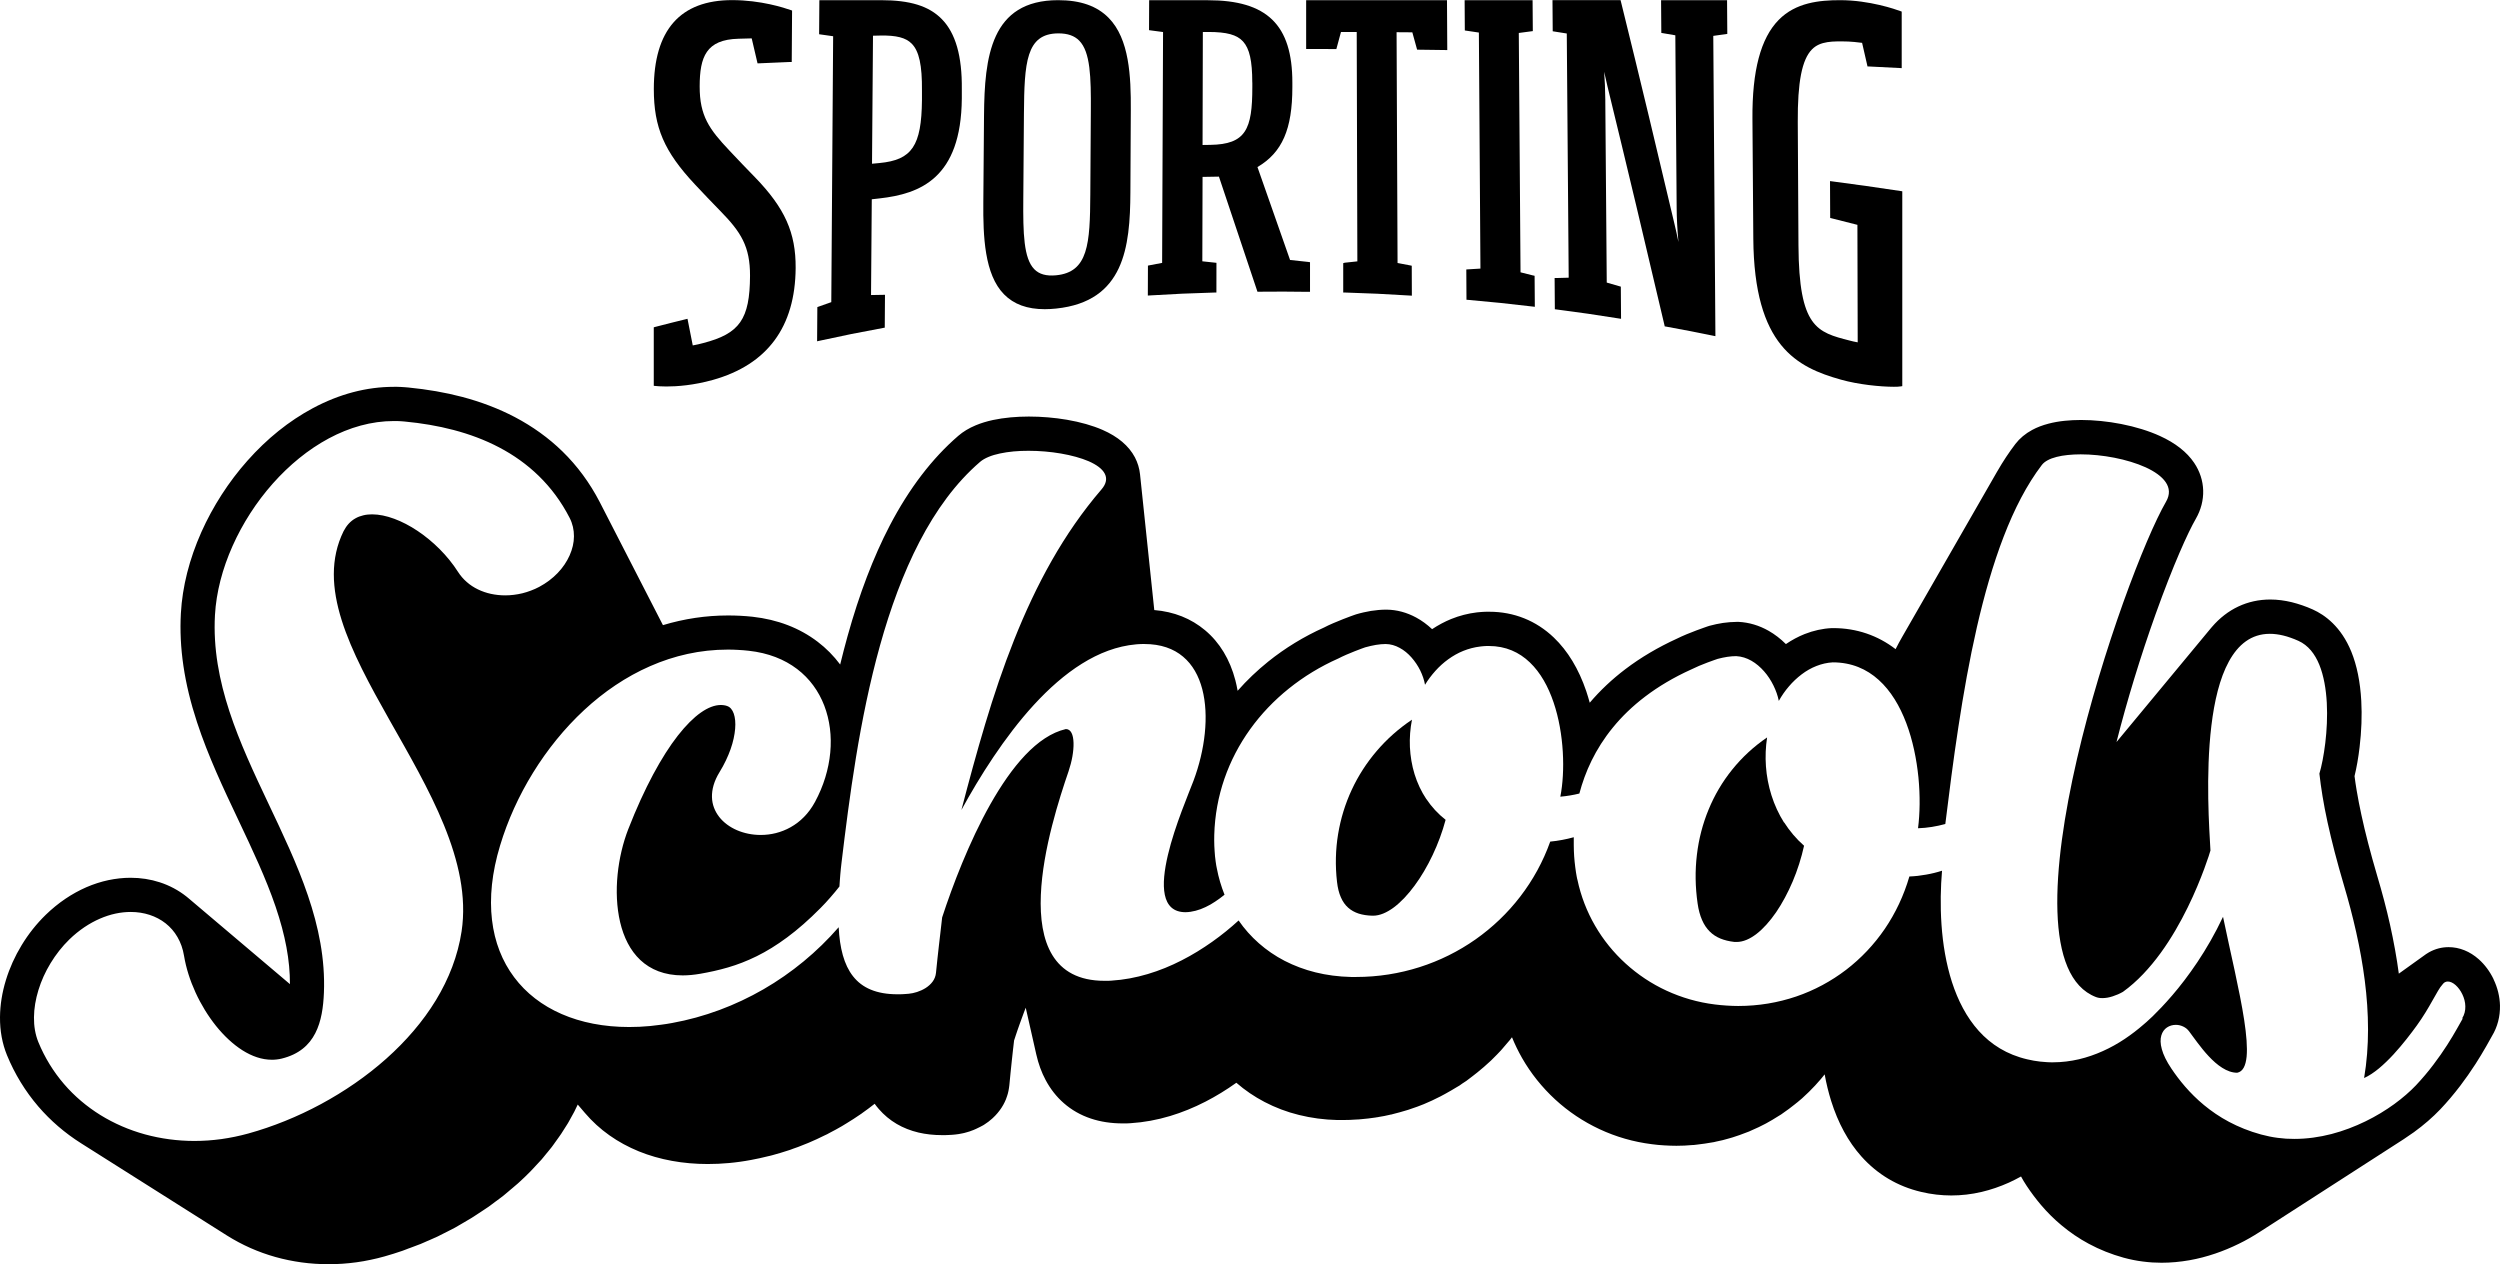 <svg width="176" height="89" viewBox="0 0 176 89" fill="none" xmlns="http://www.w3.org/2000/svg">
<path d="M125.597 57.908C125.219 57.309 124.923 56.661 124.712 55.992C124.501 55.324 124.371 54.635 124.322 53.95C124.273 53.261 124.302 52.577 124.403 51.916C123.457 52.56 122.637 53.323 121.951 54.176C121.261 55.029 120.704 55.976 120.29 56.981C119.872 57.99 119.592 59.064 119.462 60.175C119.328 61.291 119.344 62.439 119.511 63.599C119.575 64.055 119.681 64.44 119.823 64.764C119.965 65.092 120.144 65.359 120.359 65.572C120.574 65.789 120.826 65.953 121.114 66.072C121.403 66.191 121.728 66.269 122.085 66.31C122.101 66.31 122.113 66.31 122.125 66.314C122.142 66.314 122.154 66.314 122.17 66.314C122.186 66.314 122.199 66.314 122.215 66.314C122.231 66.314 122.243 66.314 122.259 66.314C122.718 66.314 123.197 66.105 123.668 65.74C124.139 65.375 124.606 64.85 125.041 64.219C125.471 63.587 125.869 62.849 126.206 62.053C126.543 61.258 126.815 60.405 127.006 59.54C126.454 59.056 125.987 58.498 125.605 57.899L125.597 57.908Z" fill="currentColor"/>
<path d="M100.414 56.259C100.053 55.714 99.777 55.123 99.586 54.504C99.395 53.885 99.29 53.241 99.257 52.593C99.229 51.945 99.278 51.297 99.403 50.666C98.461 51.297 97.629 52.039 96.918 52.872C96.208 53.704 95.615 54.623 95.16 55.607C94.701 56.591 94.381 57.641 94.202 58.724C94.023 59.81 93.995 60.938 94.125 62.078C94.174 62.509 94.263 62.87 94.397 63.169C94.527 63.472 94.697 63.71 94.909 63.899C95.12 64.088 95.367 64.223 95.651 64.317C95.936 64.407 96.261 64.457 96.618 64.465C96.618 64.465 96.626 64.465 96.63 64.465C96.63 64.465 96.638 64.465 96.642 64.465C96.642 64.465 96.65 64.465 96.654 64.465C96.659 64.465 96.663 64.465 96.667 64.465C97.129 64.465 97.625 64.252 98.124 63.883C98.62 63.513 99.119 62.984 99.586 62.349C100.053 61.717 100.487 60.979 100.861 60.188C101.235 59.396 101.547 58.556 101.771 57.715C101.231 57.292 100.78 56.796 100.418 56.255L100.414 56.259Z" fill="currentColor"/>
<path d="M175.548 68.935C175.288 68.393 174.927 67.909 174.509 67.536C173.88 66.975 173.141 66.679 172.381 66.679C172.146 66.679 171.91 66.708 171.687 66.765C171.447 66.827 171.216 66.921 170.997 67.044C170.928 67.085 170.863 67.126 170.798 67.167C170.777 67.18 170.761 67.192 170.741 67.208L168.877 68.545C168.731 67.442 168.52 66.281 168.256 65.088C168.008 63.977 167.708 62.845 167.346 61.627C167.115 60.844 166.904 60.081 166.717 59.359C166.538 58.666 166.376 57.998 166.242 57.366C166.112 56.764 165.998 56.185 165.909 55.648C165.852 55.3 165.799 54.963 165.759 54.639C165.905 54.041 166.031 53.331 166.116 52.593C166.25 51.477 166.291 50.354 166.234 49.341C166.161 48.008 165.925 46.844 165.535 45.884C164.813 44.108 163.663 43.288 162.827 42.911C162.579 42.8 162.328 42.698 162.084 42.616C161.832 42.53 161.585 42.456 161.337 42.394C161.085 42.333 160.833 42.288 160.586 42.255C160.33 42.222 160.078 42.206 159.83 42.206C158.223 42.206 156.805 42.874 155.721 44.137C155.693 44.17 155.664 44.203 155.636 44.236L149.001 52.24C149.74 49.325 150.699 46.192 151.75 43.247C153.005 39.741 154.036 37.477 154.584 36.526C155.319 35.251 155.275 33.778 154.467 32.581C153.955 31.822 153.143 31.187 152.063 30.695C151.283 30.338 150.341 30.047 149.334 29.85C148.388 29.665 147.41 29.567 146.504 29.567C146.102 29.567 145.712 29.587 145.351 29.624C144.945 29.665 144.563 29.735 144.218 29.825C143.792 29.936 143.402 30.084 143.065 30.268C142.586 30.526 142.188 30.859 141.883 31.256C141.441 31.835 141.014 32.478 140.613 33.176C140.604 33.188 140.596 33.204 140.588 33.217L133.921 44.826C133.759 45.109 133.6 45.396 133.45 45.7C132.195 44.732 130.693 44.219 129.073 44.219C129.036 44.219 128.996 44.219 128.959 44.219C128.314 44.248 127.672 44.391 127.047 44.637C126.592 44.818 126.149 45.056 125.727 45.343C125.353 44.969 124.947 44.658 124.517 44.412C123.847 44.031 123.132 43.817 122.397 43.78C122.357 43.78 122.316 43.78 122.276 43.78C122.117 43.78 121.951 43.788 121.784 43.801C121.626 43.813 121.464 43.83 121.301 43.854C121.147 43.879 120.989 43.907 120.826 43.94C120.672 43.973 120.513 44.01 120.351 44.055C120.302 44.067 120.258 44.084 120.209 44.1C120.193 44.104 120.099 44.137 119.953 44.19C119.815 44.24 119.628 44.305 119.421 44.383C119.206 44.465 118.97 44.555 118.743 44.65C118.487 44.756 118.264 44.859 118.073 44.953C116.733 45.564 115.511 46.286 114.435 47.102C113.493 47.816 112.648 48.611 111.918 49.472C111.844 49.197 111.759 48.927 111.674 48.664C111.142 47.094 110.371 45.822 109.388 44.883C108.145 43.694 106.578 43.067 104.852 43.067C104.779 43.067 104.706 43.067 104.633 43.067C104.56 43.067 104.487 43.071 104.414 43.075C104.341 43.079 104.268 43.083 104.195 43.091C104.122 43.1 104.048 43.104 103.975 43.112C103.354 43.186 102.745 43.342 102.16 43.579C101.697 43.768 101.247 44.01 100.82 44.293C100.471 43.965 100.098 43.69 99.696 43.473C99.034 43.116 98.335 42.927 97.617 42.919C97.605 42.919 97.592 42.919 97.58 42.919C97.406 42.919 97.223 42.927 97.04 42.944C96.87 42.96 96.691 42.981 96.512 43.009C96.342 43.038 96.167 43.071 95.993 43.112C95.822 43.153 95.651 43.194 95.477 43.247C95.436 43.26 95.396 43.272 95.355 43.288C95.339 43.296 95.241 43.329 95.091 43.383C94.949 43.436 94.758 43.506 94.551 43.588C94.332 43.674 94.096 43.768 93.865 43.87C93.613 43.977 93.398 44.08 93.211 44.178C91.794 44.814 90.47 45.622 89.281 46.577C88.501 47.205 87.782 47.889 87.129 48.632C87.084 48.377 87.031 48.127 86.97 47.893C86.585 46.421 85.866 45.232 84.839 44.371C83.852 43.542 82.65 43.063 81.261 42.948L80.258 33.389C80.214 32.971 80.092 32.569 79.897 32.196C79.467 31.384 78.699 30.736 77.619 30.264C76.913 29.956 76.068 29.715 75.11 29.55C74.245 29.403 73.319 29.325 72.43 29.325C71.992 29.325 71.561 29.345 71.155 29.382C70.716 29.423 70.298 29.485 69.912 29.567C69.47 29.661 69.06 29.788 68.694 29.94C68.219 30.137 67.805 30.387 67.464 30.682C65.621 32.269 63.996 34.398 62.632 37.014C61.491 39.204 60.492 41.82 59.668 44.785C59.489 45.433 59.315 46.097 59.148 46.782C58.694 46.175 58.162 45.634 57.561 45.179C56.286 44.207 54.743 43.616 52.981 43.419C52.834 43.403 52.688 43.391 52.542 43.378C52.396 43.366 52.25 43.358 52.104 43.35C51.957 43.342 51.815 43.337 51.669 43.333C51.523 43.333 51.381 43.329 51.239 43.329C49.696 43.329 48.165 43.559 46.671 44.01L42.229 35.361C42.229 35.361 42.225 35.349 42.221 35.345C41.522 33.996 40.641 32.798 39.593 31.777C38.627 30.834 37.498 30.022 36.244 29.362C35.123 28.775 33.876 28.296 32.541 27.943C31.359 27.631 30.08 27.41 28.736 27.279C28.651 27.27 28.565 27.262 28.48 27.258C28.399 27.254 28.314 27.246 28.228 27.242C28.147 27.242 28.062 27.233 27.977 27.233C27.891 27.233 27.81 27.233 27.725 27.233C25.804 27.233 23.888 27.738 22.02 28.738C20.351 29.633 18.8 30.875 17.415 32.438C16.1 33.918 14.983 35.653 14.179 37.453C13.327 39.368 12.839 41.295 12.734 43.173C12.6 45.589 12.969 48.099 13.867 50.834C14.65 53.229 15.747 55.545 16.717 57.592L16.794 57.756C17.781 59.843 18.715 61.816 19.401 63.825C20.087 65.847 20.416 67.598 20.412 69.283L13.27 63.235C13.221 63.194 13.172 63.153 13.115 63.108C12.563 62.673 11.934 62.337 11.252 62.115C10.598 61.902 9.908 61.795 9.193 61.795C8.677 61.795 8.15 61.853 7.626 61.963C7.106 62.074 6.586 62.242 6.083 62.459C5.575 62.681 5.076 62.956 4.601 63.276C4.118 63.604 3.655 63.981 3.22 64.403C2.571 65.035 1.998 65.757 1.519 66.548C1.048 67.323 0.678 68.143 0.419 68.988C0.146 69.874 0.008 70.755 0 71.604C-0.008 72.568 0.159 73.47 0.492 74.286C1.036 75.611 1.779 76.825 2.7 77.899C3.557 78.896 4.572 79.769 5.709 80.487L15.982 86.982C16.506 87.311 17.058 87.606 17.631 87.86C18.195 88.11 18.788 88.323 19.389 88.492C19.986 88.66 20.607 88.787 21.232 88.873C21.858 88.959 22.495 89 23.128 89C23.453 89 23.786 88.988 24.111 88.967C24.44 88.943 24.773 88.91 25.098 88.865C25.427 88.82 25.76 88.762 26.084 88.692C26.413 88.623 26.746 88.545 27.071 88.451C27.485 88.336 27.912 88.2 28.33 88.057C28.431 88.02 28.533 87.983 28.634 87.942L28.748 87.897L28.866 87.856C29.097 87.774 29.325 87.688 29.552 87.597C29.564 87.593 29.576 87.589 29.588 87.585C29.698 87.54 29.808 87.491 29.917 87.442C29.962 87.421 30.003 87.401 30.047 87.384L30.194 87.323C30.401 87.233 30.608 87.142 30.811 87.048C30.937 86.987 31.062 86.925 31.184 86.859L31.493 86.704C31.663 86.617 31.838 86.531 32.005 86.441C32.008 86.441 32.013 86.437 32.017 86.433C32.025 86.433 32.033 86.425 32.041 86.421C32.155 86.359 32.281 86.285 32.402 86.211L32.549 86.125L32.703 86.035C32.869 85.941 33.036 85.842 33.202 85.74C33.328 85.662 33.454 85.58 33.576 85.498L33.718 85.404L33.864 85.309C34.019 85.211 34.169 85.112 34.319 85.006C34.339 84.993 34.359 84.977 34.376 84.969C34.485 84.891 34.603 84.801 34.721 84.715L34.855 84.612L34.997 84.51C35.147 84.399 35.301 84.284 35.448 84.169C35.569 84.071 35.691 83.968 35.809 83.866L35.939 83.755L36.077 83.64C36.211 83.529 36.345 83.415 36.475 83.3C36.483 83.296 36.487 83.288 36.495 83.279C36.503 83.271 36.511 83.263 36.52 83.259C36.804 83.001 37.08 82.738 37.344 82.467C37.372 82.435 37.401 82.406 37.429 82.377C37.482 82.32 37.535 82.262 37.588 82.209L37.648 82.143L37.742 82.041C37.868 81.906 37.998 81.77 38.12 81.635C38.164 81.582 38.209 81.528 38.254 81.475L38.27 81.454C38.343 81.368 38.424 81.27 38.501 81.171L38.55 81.114L38.623 81.024C38.696 80.934 38.773 80.844 38.842 80.753C38.899 80.675 38.956 80.602 39.009 80.524L39.049 80.466C39.143 80.339 39.236 80.212 39.325 80.081L39.354 80.04C39.407 79.97 39.455 79.9 39.504 79.826C39.642 79.621 39.764 79.425 39.874 79.244C39.902 79.199 39.93 79.154 39.959 79.109C39.963 79.101 39.967 79.092 39.975 79.084C39.979 79.076 39.983 79.068 39.987 79.064C40.02 79.01 40.04 78.969 40.064 78.928C40.17 78.748 40.272 78.563 40.369 78.375C40.393 78.33 40.418 78.289 40.438 78.248C40.462 78.203 40.483 78.153 40.507 78.104C40.564 77.989 40.621 77.874 40.673 77.76L41.177 78.35C41.681 78.941 42.261 79.474 42.907 79.929C43.536 80.376 44.234 80.753 44.977 81.057C45.704 81.352 46.488 81.578 47.304 81.725C48.108 81.873 48.957 81.947 49.822 81.947C50.069 81.947 50.321 81.942 50.573 81.93C50.825 81.918 51.08 81.901 51.332 81.877C51.588 81.852 51.848 81.824 52.104 81.787C52.359 81.75 52.623 81.709 52.883 81.659C53.265 81.59 53.671 81.5 54.134 81.385L54.191 81.373C54.252 81.356 54.312 81.344 54.369 81.327C54.751 81.225 55.133 81.11 55.506 80.987C55.547 80.975 55.591 80.962 55.632 80.946C55.689 80.925 55.742 80.905 55.794 80.885L55.872 80.856C55.977 80.819 56.083 80.782 56.188 80.745C56.424 80.655 56.659 80.561 56.891 80.466C56.915 80.454 56.944 80.446 56.968 80.433C57.309 80.29 57.674 80.122 58.076 79.921C58.133 79.896 58.182 79.872 58.235 79.847C58.279 79.826 58.32 79.802 58.361 79.777C58.706 79.601 58.994 79.441 59.27 79.281C59.311 79.257 59.351 79.232 59.392 79.207C59.445 79.174 59.493 79.146 59.538 79.117L59.587 79.088C59.932 78.879 60.253 78.67 60.557 78.461C60.59 78.44 60.622 78.42 60.655 78.395C60.671 78.383 60.687 78.371 60.703 78.358C60.988 78.157 61.272 77.948 61.577 77.706C61.67 77.834 61.763 77.957 61.865 78.071C62.226 78.49 62.653 78.846 63.128 79.125C63.59 79.396 64.11 79.601 64.666 79.732C65.174 79.851 65.734 79.913 66.319 79.913C66.392 79.913 66.465 79.913 66.542 79.913C66.62 79.913 66.693 79.909 66.77 79.904C66.847 79.904 66.924 79.896 67.001 79.892C67.078 79.888 67.156 79.88 67.233 79.872C67.395 79.855 67.566 79.831 67.748 79.79C67.793 79.781 67.838 79.773 67.882 79.761C67.935 79.749 67.988 79.732 68.045 79.716C68.118 79.699 68.187 79.679 68.256 79.654C68.305 79.638 68.349 79.621 68.398 79.601C68.443 79.585 68.487 79.568 68.532 79.552C68.601 79.523 68.662 79.498 68.711 79.474C68.804 79.433 68.901 79.384 68.999 79.334C69.06 79.306 69.133 79.269 69.214 79.22C69.23 79.207 69.251 79.199 69.267 79.187C69.287 79.174 69.308 79.162 69.324 79.15C69.498 79.039 69.669 78.912 69.827 78.769C69.852 78.748 69.876 78.728 69.896 78.707C69.961 78.65 70.014 78.596 70.067 78.539C70.12 78.481 70.172 78.424 70.225 78.362C70.278 78.301 70.327 78.24 70.371 78.178C70.371 78.174 70.379 78.17 70.383 78.162C70.383 78.162 70.383 78.157 70.388 78.153C70.4 78.137 70.412 78.121 70.424 78.104C70.432 78.092 70.44 78.084 70.448 78.071C70.473 78.038 70.493 78.006 70.517 77.969C70.558 77.903 70.595 77.842 70.631 77.78C70.664 77.723 70.696 77.657 70.729 77.591C70.761 77.526 70.79 77.456 70.818 77.391C70.822 77.378 70.826 77.366 70.83 77.358C70.834 77.346 70.838 77.333 70.842 77.321C70.863 77.272 70.879 77.222 70.895 77.173C70.915 77.116 70.932 77.054 70.952 76.989C70.972 76.915 70.984 76.853 70.997 76.796C71.013 76.718 71.025 76.656 71.033 76.591C71.041 76.529 71.049 76.468 71.058 76.402C71.082 76.123 71.11 75.841 71.139 75.562C71.167 75.275 71.2 74.987 71.228 74.705L71.322 73.843L71.334 73.749L71.391 73.249C71.419 73.163 71.447 73.081 71.476 72.995L71.488 72.954C71.537 72.802 71.594 72.646 71.646 72.486C71.687 72.367 71.728 72.252 71.772 72.129C71.829 71.965 71.894 71.793 71.955 71.625L71.987 71.539C72.02 71.444 72.056 71.354 72.089 71.26C72.129 71.153 72.17 71.051 72.211 70.944L72.954 74.229C73.104 74.889 73.323 75.496 73.612 76.033C73.949 76.665 74.375 77.21 74.891 77.661C75.439 78.141 76.076 78.506 76.791 78.744C77.473 78.974 78.228 79.088 79.036 79.088C79.085 79.088 79.134 79.088 79.178 79.088H79.32L79.463 79.08L79.609 79.072C80.518 79.014 81.452 78.846 82.378 78.567C83.21 78.317 84.047 77.977 84.867 77.555C85.602 77.177 86.333 76.73 87.039 76.226C87.64 76.751 88.31 77.206 89.025 77.579C89.78 77.973 90.596 78.285 91.453 78.494C92.314 78.707 93.223 78.83 94.157 78.85H94.523C94.852 78.85 95.189 78.838 95.587 78.809H95.627C95.688 78.801 95.749 78.797 95.81 78.793C96.163 78.764 96.504 78.723 96.829 78.674C96.874 78.666 96.922 78.658 96.967 78.65H96.996L97.069 78.633C97.198 78.613 97.324 78.592 97.45 78.567C97.58 78.543 97.714 78.51 97.844 78.481L97.913 78.465H97.938C97.982 78.449 98.027 78.44 98.072 78.428C98.376 78.354 98.681 78.268 99.005 78.17C99.054 78.157 99.099 78.145 99.144 78.129C99.192 78.112 99.245 78.096 99.298 78.075C99.647 77.961 99.939 77.854 100.219 77.739C100.228 77.739 100.24 77.731 100.248 77.727C100.609 77.579 100.995 77.399 101.409 77.186C101.503 77.136 101.592 77.087 101.685 77.038L101.767 76.993C102.043 76.841 102.29 76.698 102.53 76.55C102.611 76.505 102.684 76.464 102.753 76.419C102.822 76.374 102.891 76.324 102.96 76.271L102.993 76.251C103.074 76.197 103.159 76.144 103.236 76.091C103.354 76.009 103.464 75.922 103.577 75.832L103.679 75.754L103.752 75.697C103.837 75.631 103.923 75.57 104.004 75.5C104.325 75.242 104.617 74.987 104.893 74.729C104.921 74.705 104.95 74.676 104.978 74.651C104.995 74.635 105.011 74.618 105.027 74.602C105.043 74.586 105.06 74.569 105.076 74.553C105.303 74.331 105.486 74.143 105.66 73.954C105.693 73.921 105.721 73.884 105.75 73.852C105.803 73.79 105.855 73.729 105.904 73.671L105.957 73.61L106.03 73.523C106.119 73.421 106.209 73.319 106.294 73.216C106.334 73.167 106.371 73.118 106.408 73.068C106.42 73.052 106.432 73.04 106.444 73.023C106.647 73.523 106.883 74.007 107.151 74.479C107.772 75.566 108.56 76.55 109.485 77.403C110.411 78.256 111.459 78.957 112.6 79.49C113.765 80.036 115.008 80.392 116.291 80.552C116.437 80.569 116.579 80.585 116.725 80.602C116.871 80.614 117.013 80.626 117.16 80.634C117.302 80.642 117.448 80.651 117.59 80.655C117.732 80.659 117.874 80.663 118.02 80.663C118.39 80.663 118.772 80.647 119.214 80.606H119.255C119.324 80.597 119.393 80.589 119.466 80.581C119.835 80.54 120.197 80.487 120.538 80.425C120.578 80.417 120.619 80.413 120.66 80.405C120.716 80.392 120.777 80.38 120.834 80.364L120.871 80.356C121.009 80.327 121.147 80.298 121.285 80.265C121.435 80.228 121.585 80.183 121.732 80.142L121.801 80.122C121.87 80.101 121.922 80.089 121.971 80.073C122.3 79.97 122.629 79.855 122.978 79.716C123.031 79.695 123.084 79.679 123.132 79.658C123.189 79.634 123.246 79.609 123.303 79.58C123.668 79.425 123.977 79.277 124.269 79.121C124.29 79.113 124.31 79.101 124.33 79.088C124.334 79.088 124.338 79.084 124.346 79.08C124.627 78.928 124.915 78.756 125.224 78.559C125.28 78.526 125.333 78.494 125.386 78.461C125.427 78.432 125.471 78.403 125.512 78.371C125.8 78.174 126.084 77.965 126.352 77.747C126.397 77.71 126.438 77.678 126.478 77.645L126.507 77.624L126.572 77.571C126.673 77.489 126.771 77.407 126.868 77.321C126.99 77.21 127.112 77.095 127.229 76.981C127.27 76.944 127.311 76.907 127.351 76.866C127.376 76.845 127.396 76.821 127.42 76.796C127.457 76.759 127.485 76.726 127.518 76.694L127.595 76.615C127.66 76.55 127.721 76.484 127.786 76.419C127.822 76.382 127.855 76.341 127.891 76.3C127.956 76.226 128.009 76.165 128.066 76.103L128.086 76.082C128.127 76.037 128.163 75.992 128.204 75.947C128.253 75.89 128.301 75.828 128.354 75.763L128.395 75.709L128.427 75.672C128.427 75.672 128.447 75.648 128.456 75.635C128.573 76.287 128.728 76.911 128.91 77.497C129.398 79.055 130.116 80.376 131.042 81.413C132.175 82.681 133.592 83.521 135.253 83.911C135.435 83.952 135.614 83.989 135.789 84.022C135.967 84.05 136.142 84.079 136.321 84.1C136.495 84.12 136.674 84.136 136.848 84.145C137.023 84.153 137.198 84.161 137.368 84.161C138.079 84.161 138.798 84.079 139.508 83.911C140.154 83.759 140.799 83.538 141.429 83.255C141.713 83.124 142.001 82.98 142.281 82.824C142.399 83.046 142.533 83.267 142.683 83.493C143.004 83.977 143.333 84.411 143.686 84.829C144.129 85.35 144.612 85.83 145.12 86.252C145.716 86.753 146.366 87.196 147.048 87.561C147.816 87.975 148.64 88.303 149.501 88.541C149.724 88.602 149.951 88.656 150.179 88.701C150.398 88.746 150.625 88.783 150.853 88.811C151.072 88.84 151.3 88.861 151.519 88.877C151.738 88.889 151.957 88.897 152.177 88.897C152.818 88.897 153.48 88.836 154.138 88.721C154.743 88.615 155.352 88.455 155.957 88.25C156.513 88.061 157.069 87.831 157.609 87.565C157.865 87.442 158.121 87.306 158.369 87.163C158.608 87.028 158.848 86.88 159.079 86.732L169.218 80.2C169.255 80.179 169.287 80.154 169.32 80.13C169.547 79.982 169.75 79.843 169.937 79.708C170.639 79.199 171.265 78.654 171.801 78.092C172.28 77.587 172.751 77.03 173.205 76.435C173.571 75.955 173.932 75.434 174.281 74.897C174.537 74.495 174.785 74.089 175.037 73.647C175.159 73.437 175.26 73.253 175.341 73.105L175.435 72.937C175.824 72.297 176.015 71.555 175.999 70.784C175.983 70.165 175.829 69.529 175.548 68.947V68.935ZM33.653 41.496C33.365 41.357 33.097 41.184 32.861 40.975C32.622 40.766 32.415 40.528 32.24 40.254C31.879 39.688 31.44 39.151 30.957 38.663C30.474 38.179 29.946 37.744 29.402 37.379C28.858 37.014 28.297 36.723 27.753 36.522C27.209 36.321 26.681 36.21 26.194 36.21C25.979 36.21 25.768 36.231 25.573 36.28C25.378 36.325 25.191 36.395 25.021 36.493C24.85 36.587 24.696 36.711 24.554 36.862C24.416 37.014 24.294 37.19 24.188 37.395C23.234 39.331 23.356 41.439 24.054 43.661C24.757 45.896 26.044 48.25 27.408 50.666C28.78 53.093 30.234 55.587 31.253 58.084C32.276 60.594 32.865 63.112 32.496 65.568C32.236 67.282 31.602 68.906 30.689 70.411C29.771 71.92 28.573 73.302 27.193 74.532C25.808 75.767 24.241 76.841 22.592 77.731C20.94 78.621 19.202 79.322 17.484 79.798C17.168 79.884 16.851 79.962 16.534 80.027C16.218 80.093 15.901 80.146 15.584 80.192C15.268 80.237 14.951 80.265 14.634 80.29C14.317 80.31 14.005 80.323 13.692 80.323C12.49 80.323 11.317 80.163 10.204 79.859C9.092 79.552 8.036 79.097 7.074 78.502C6.115 77.907 5.246 77.177 4.507 76.316C3.768 75.455 3.155 74.471 2.7 73.364C2.485 72.835 2.384 72.244 2.392 71.621C2.396 70.997 2.506 70.35 2.705 69.702C2.903 69.054 3.192 68.414 3.561 67.807C3.927 67.204 4.373 66.634 4.881 66.138C5.222 65.806 5.575 65.523 5.937 65.277C6.298 65.035 6.663 64.834 7.033 64.674C7.402 64.514 7.768 64.395 8.133 64.317C8.499 64.239 8.856 64.202 9.205 64.202C9.672 64.202 10.119 64.272 10.533 64.407C10.947 64.543 11.325 64.74 11.658 65.002C11.991 65.264 12.275 65.588 12.494 65.97C12.717 66.351 12.876 66.794 12.957 67.294C13.099 68.147 13.379 69.029 13.765 69.87C14.151 70.715 14.646 71.522 15.207 72.224C15.771 72.925 16.404 73.519 17.07 73.942C17.74 74.364 18.439 74.606 19.137 74.606C19.194 74.606 19.255 74.606 19.312 74.602C19.369 74.602 19.429 74.594 19.486 74.586C19.543 74.577 19.604 74.569 19.661 74.561C19.718 74.549 19.774 74.536 19.835 74.524C20.436 74.376 20.919 74.139 21.305 73.835C21.691 73.532 21.979 73.159 22.195 72.74C22.41 72.322 22.552 71.863 22.645 71.379C22.739 70.895 22.783 70.391 22.804 69.882C22.897 67.508 22.426 65.244 21.675 63.038C20.928 60.84 19.904 58.695 18.885 56.546C17.874 54.41 16.867 52.269 16.149 50.075C15.434 47.889 15.004 45.65 15.133 43.305C15.223 41.693 15.661 40.028 16.372 38.437C17.078 36.854 18.049 35.345 19.206 34.041C20.359 32.741 21.703 31.638 23.149 30.863C24.594 30.088 26.149 29.641 27.733 29.641C27.798 29.641 27.863 29.641 27.928 29.641C27.993 29.641 28.058 29.641 28.123 29.649C28.188 29.649 28.253 29.657 28.318 29.661C28.383 29.665 28.448 29.669 28.512 29.678C29.666 29.788 30.819 29.977 31.936 30.272C33.052 30.567 34.132 30.965 35.143 31.498C36.154 32.027 37.096 32.692 37.933 33.508C38.773 34.328 39.508 35.3 40.101 36.456C40.312 36.866 40.41 37.309 40.406 37.756C40.406 38.207 40.296 38.663 40.101 39.101C39.906 39.54 39.622 39.962 39.26 40.34C38.899 40.717 38.461 41.049 37.961 41.316C37.77 41.418 37.575 41.504 37.376 41.578C37.178 41.652 36.978 41.718 36.776 41.767C36.572 41.816 36.369 41.853 36.166 41.877C35.963 41.902 35.76 41.914 35.561 41.914C35.22 41.914 34.887 41.877 34.562 41.808C34.242 41.738 33.933 41.632 33.645 41.492L33.653 41.496ZM173.384 71.691C173.295 71.85 173.157 72.105 172.97 72.424C172.787 72.749 172.556 73.138 172.28 73.569C172.004 73.999 171.679 74.471 171.313 74.951C170.948 75.434 170.534 75.927 170.083 76.406C169.669 76.841 169.149 77.296 168.552 77.731C167.951 78.166 167.269 78.584 166.526 78.945C165.783 79.306 164.979 79.617 164.139 79.835C163.298 80.052 162.417 80.179 161.524 80.179C161.329 80.179 161.134 80.175 160.939 80.163C160.744 80.15 160.549 80.13 160.354 80.105C160.159 80.081 159.964 80.048 159.765 80.007C159.571 79.966 159.372 79.921 159.177 79.868C158.336 79.638 157.589 79.33 156.923 78.978C156.257 78.625 155.673 78.219 155.161 77.797C154.649 77.374 154.211 76.931 153.833 76.497C153.456 76.062 153.139 75.635 152.875 75.242C152.518 74.713 152.298 74.254 152.193 73.864C152.083 73.474 152.083 73.154 152.156 72.9C152.229 72.646 152.371 72.457 152.554 72.334C152.737 72.211 152.952 72.15 153.175 72.15C153.265 72.15 153.35 72.158 153.439 72.178C153.525 72.199 153.61 72.228 153.691 72.265C153.772 72.302 153.849 72.351 153.919 72.404C153.988 72.461 154.052 72.527 154.109 72.601C154.26 72.798 154.454 73.081 154.69 73.388C154.925 73.7 155.193 74.04 155.49 74.356C155.786 74.672 156.107 74.963 156.448 75.176C156.785 75.389 157.138 75.521 157.5 75.521C157.898 75.443 158.097 75.033 158.162 74.385C158.223 73.737 158.149 72.847 157.991 71.814C157.833 70.78 157.593 69.595 157.325 68.352C157.057 67.114 156.765 65.814 156.501 64.543C155.937 65.74 155.319 66.802 154.702 67.725C154.085 68.648 153.476 69.435 152.928 70.071C152.38 70.71 151.9 71.203 151.547 71.547C151.194 71.887 150.963 72.08 150.922 72.113C150.504 72.478 150.053 72.826 149.574 73.146C149.095 73.466 148.583 73.753 148.043 73.995C147.507 74.237 146.943 74.434 146.354 74.573C145.765 74.709 145.156 74.787 144.523 74.787C144.377 74.787 144.23 74.787 144.08 74.774C143.93 74.766 143.784 74.754 143.633 74.737C143.483 74.721 143.333 74.701 143.179 74.672C143.024 74.647 142.874 74.614 142.72 74.577C141.287 74.245 140.166 73.532 139.305 72.576C138.444 71.621 137.835 70.427 137.417 69.136C137.003 67.844 136.775 66.454 136.682 65.1C136.589 63.751 136.621 62.439 136.719 61.299C136.536 61.356 136.353 61.41 136.166 61.455C135.98 61.5 135.793 61.541 135.598 61.574C135.407 61.607 135.212 61.635 135.017 61.66C134.822 61.68 134.623 61.697 134.42 61.705C134.031 63.046 133.442 64.288 132.691 65.392C131.935 66.499 131.014 67.471 129.966 68.275C128.914 69.078 127.733 69.718 126.454 70.153C125.175 70.587 123.802 70.821 122.373 70.821C122.239 70.821 122.101 70.821 121.967 70.813C121.833 70.809 121.695 70.801 121.557 70.792C121.419 70.784 121.281 70.772 121.147 70.76C121.009 70.747 120.871 70.731 120.733 70.715C119.527 70.567 118.382 70.231 117.322 69.743C116.262 69.255 115.296 68.607 114.447 67.836C113.599 67.065 112.872 66.171 112.295 65.174C111.719 64.182 111.296 63.095 111.053 61.943C111.053 61.943 111.045 61.922 111.036 61.885C111.028 61.844 111.016 61.787 111 61.709C110.984 61.631 110.967 61.537 110.951 61.426C110.935 61.315 110.915 61.188 110.898 61.049C110.882 60.922 110.87 60.795 110.854 60.667C110.842 60.54 110.829 60.413 110.821 60.282C110.813 60.155 110.805 60.024 110.801 59.897C110.797 59.765 110.793 59.638 110.793 59.507C110.793 59.462 110.793 59.417 110.793 59.372C110.793 59.327 110.793 59.277 110.793 59.232C110.793 59.183 110.793 59.138 110.793 59.089C110.793 59.039 110.793 58.99 110.793 58.941C110.659 58.978 110.525 59.011 110.387 59.044C110.249 59.076 110.115 59.105 109.977 59.13C109.839 59.154 109.701 59.179 109.558 59.199C109.416 59.22 109.278 59.236 109.136 59.249C108.633 60.663 107.914 61.963 107.025 63.12C106.136 64.28 105.072 65.293 103.878 66.134C102.68 66.975 101.356 67.635 99.939 68.086C98.522 68.537 97.02 68.779 95.473 68.779C95.444 68.779 95.416 68.779 95.383 68.779C95.355 68.779 95.327 68.779 95.294 68.779C95.266 68.779 95.233 68.779 95.205 68.779C95.176 68.779 95.144 68.779 95.115 68.779C94.23 68.758 93.394 68.648 92.614 68.455C91.835 68.262 91.108 67.987 90.438 67.643C89.772 67.299 89.163 66.88 88.623 66.404C88.083 65.929 87.604 65.392 87.198 64.801C86.633 65.318 86.012 65.826 85.338 66.302C84.664 66.778 83.945 67.225 83.186 67.61C82.427 68 81.627 68.328 80.799 68.574C79.97 68.82 79.113 68.984 78.24 69.037C78.2 69.037 78.159 69.041 78.115 69.045C78.074 69.045 78.033 69.045 77.993 69.049C77.952 69.049 77.912 69.049 77.871 69.049C77.83 69.049 77.79 69.049 77.753 69.049C75.918 69.049 74.765 68.348 74.087 67.241C73.409 66.134 73.21 64.629 73.275 63.009C73.34 61.393 73.672 59.671 74.066 58.125C74.46 56.583 74.911 55.218 75.224 54.307C75.341 53.963 75.435 53.602 75.496 53.257C75.556 52.913 75.585 52.585 75.577 52.298C75.569 52.011 75.524 51.769 75.435 51.596C75.345 51.424 75.215 51.326 75.037 51.326C74.026 51.56 73.067 52.224 72.178 53.159C71.289 54.094 70.465 55.304 69.718 56.624C68.971 57.944 68.309 59.38 67.736 60.762C67.164 62.148 66.689 63.477 66.327 64.588C66.291 64.9 66.254 65.219 66.218 65.543C66.181 65.867 66.144 66.195 66.104 66.523C66.067 66.852 66.031 67.184 65.994 67.512C65.958 67.84 65.925 68.168 65.893 68.492C65.868 68.73 65.783 68.935 65.653 69.111C65.523 69.287 65.353 69.435 65.162 69.558C64.971 69.677 64.764 69.771 64.557 69.837C64.354 69.903 64.151 69.944 63.976 69.96C63.907 69.968 63.838 69.972 63.769 69.976C63.7 69.98 63.635 69.984 63.57 69.989C63.505 69.989 63.44 69.993 63.375 69.997C63.31 70.001 63.249 69.997 63.184 69.997C62.441 69.997 61.82 69.886 61.3 69.669C60.785 69.456 60.375 69.14 60.054 68.73C59.733 68.324 59.498 67.823 59.335 67.245C59.173 66.667 59.079 66.007 59.043 65.277C58.288 66.146 57.463 66.95 56.578 67.68C55.693 68.41 54.747 69.07 53.752 69.644C52.757 70.218 51.714 70.71 50.638 71.108C49.562 71.506 48.449 71.814 47.316 72.019C47.052 72.068 46.792 72.109 46.537 72.141C46.281 72.178 46.025 72.207 45.773 72.232C45.522 72.256 45.27 72.273 45.026 72.285C44.779 72.297 44.535 72.302 44.295 72.302C42.517 72.302 40.909 71.986 39.537 71.387C38.168 70.792 37.031 69.915 36.195 68.795C35.358 67.68 34.818 66.323 34.636 64.76C34.453 63.202 34.623 61.443 35.208 59.519C35.736 57.764 36.524 56.021 37.527 54.397C38.526 52.778 39.74 51.273 41.128 49.985C42.513 48.701 44.072 47.639 45.769 46.897C47.462 46.155 49.294 45.732 51.231 45.732C51.352 45.732 51.474 45.732 51.596 45.736C51.718 45.736 51.844 45.745 51.965 45.753C52.087 45.761 52.213 45.769 52.339 45.777C52.465 45.79 52.587 45.798 52.713 45.814C54.097 45.966 55.23 46.425 56.115 47.098C57 47.77 57.638 48.66 58.028 49.673C58.417 50.686 58.56 51.818 58.45 52.983C58.34 54.147 57.983 55.336 57.374 56.46C57.151 56.87 56.891 57.223 56.602 57.514C56.314 57.809 55.998 58.047 55.66 58.236C55.328 58.424 54.974 58.56 54.621 58.65C54.264 58.74 53.906 58.781 53.549 58.781C52.956 58.781 52.384 58.662 51.88 58.445C51.377 58.227 50.942 57.908 50.634 57.514C50.325 57.116 50.134 56.645 50.122 56.111C50.11 55.578 50.268 54.988 50.654 54.36C50.995 53.807 51.251 53.257 51.434 52.741C51.616 52.224 51.718 51.736 51.754 51.309C51.791 50.883 51.754 50.518 51.657 50.239C51.559 49.96 51.401 49.772 51.186 49.702C51.149 49.69 51.117 49.681 51.08 49.669C51.044 49.661 51.007 49.653 50.971 49.649C50.934 49.645 50.898 49.636 50.857 49.636C50.821 49.636 50.78 49.632 50.743 49.632C50.321 49.632 49.846 49.809 49.334 50.169C48.827 50.526 48.283 51.068 47.718 51.789C47.154 52.511 46.573 53.421 45.984 54.516C45.396 55.615 44.803 56.903 44.226 58.383C43.861 59.322 43.593 60.43 43.479 61.566C43.365 62.706 43.41 63.87 43.658 64.924C43.906 65.978 44.364 66.913 45.079 67.585C45.798 68.258 46.776 68.668 48.063 68.668C48.161 68.668 48.258 68.668 48.356 68.66C48.453 68.656 48.555 68.648 48.66 68.639C48.762 68.631 48.867 68.619 48.973 68.603C49.078 68.59 49.188 68.57 49.298 68.553C49.952 68.439 50.597 68.299 51.255 68.106C51.913 67.914 52.579 67.659 53.269 67.319C53.959 66.979 54.67 66.544 55.417 65.99C56.164 65.437 56.944 64.756 57.768 63.923C57.89 63.8 58.007 63.678 58.125 63.55C58.243 63.423 58.357 63.296 58.466 63.169C58.576 63.042 58.685 62.915 58.791 62.788C58.897 62.66 58.998 62.533 59.096 62.41C59.104 62.275 59.116 62.136 59.124 61.996C59.136 61.857 59.144 61.713 59.157 61.57C59.169 61.426 59.181 61.283 59.197 61.139C59.213 60.995 59.225 60.852 59.246 60.709C59.514 58.482 59.827 55.964 60.257 53.343C60.683 50.739 61.227 48.041 61.954 45.437C62.677 42.845 63.582 40.352 64.736 38.133C65.885 35.927 67.281 33.992 68.999 32.515C69.157 32.38 69.356 32.265 69.592 32.167C69.827 32.068 70.099 31.986 70.396 31.925C70.692 31.859 71.017 31.814 71.354 31.781C71.691 31.748 72.048 31.736 72.41 31.736C73.169 31.736 73.957 31.802 74.692 31.929C75.427 32.056 76.109 32.241 76.649 32.474C77.189 32.712 77.591 32.999 77.769 33.336C77.948 33.668 77.899 34.049 77.538 34.463C76.206 36.013 75.053 37.691 74.046 39.462C73.035 41.238 72.166 43.108 71.399 45.035C70.631 46.967 69.961 48.956 69.36 50.965C68.755 52.978 68.207 55.012 67.683 57.022C68.317 55.861 69.072 54.578 69.933 53.298C70.79 52.023 71.748 50.752 72.791 49.616C73.835 48.48 74.964 47.475 76.166 46.725C77.368 45.974 78.642 45.482 79.974 45.363C80.027 45.359 80.076 45.355 80.124 45.351C80.173 45.351 80.226 45.347 80.275 45.343C80.323 45.339 80.372 45.343 80.421 45.339C80.47 45.339 80.518 45.339 80.563 45.339C81.724 45.339 82.622 45.667 83.287 46.228C83.957 46.79 84.396 47.586 84.64 48.517C84.883 49.448 84.932 50.518 84.818 51.625C84.705 52.736 84.428 53.881 84.022 54.967C83.868 55.377 83.543 56.157 83.194 57.096C82.845 58.035 82.467 59.138 82.22 60.192C81.972 61.246 81.846 62.255 82.004 62.997C82.159 63.739 82.597 64.219 83.462 64.219C83.702 64.215 83.937 64.178 84.173 64.116C84.408 64.055 84.64 63.969 84.871 63.858C85.103 63.751 85.33 63.62 85.549 63.472C85.772 63.325 85.992 63.165 86.207 62.989C86.15 62.841 86.093 62.693 86.04 62.541C85.988 62.39 85.939 62.238 85.894 62.086C85.85 61.931 85.809 61.779 85.769 61.619C85.732 61.463 85.695 61.303 85.667 61.143C85.667 61.143 85.663 61.123 85.655 61.086C85.647 61.049 85.635 60.991 85.622 60.918C85.61 60.844 85.594 60.754 85.582 60.647C85.565 60.54 85.553 60.417 85.537 60.282C85.525 60.159 85.517 60.036 85.509 59.913C85.501 59.79 85.492 59.667 85.488 59.54C85.484 59.417 85.48 59.29 85.48 59.163C85.48 59.035 85.48 58.908 85.484 58.781C85.521 57.399 85.769 56.071 86.199 54.824C86.629 53.577 87.242 52.408 88.01 51.338C88.777 50.272 89.695 49.308 90.738 48.472C91.782 47.635 92.947 46.922 94.214 46.36C94.376 46.274 94.576 46.183 94.778 46.093C94.981 46.003 95.193 45.921 95.383 45.843C95.574 45.769 95.749 45.704 95.879 45.654C96.009 45.605 96.094 45.577 96.11 45.572C96.24 45.535 96.37 45.503 96.496 45.474C96.622 45.445 96.744 45.421 96.866 45.4C96.987 45.38 97.105 45.367 97.219 45.355C97.332 45.347 97.442 45.339 97.552 45.339C97.897 45.343 98.23 45.441 98.534 45.609C98.843 45.773 99.123 46.007 99.367 46.282C99.61 46.557 99.822 46.872 99.984 47.2C100.146 47.533 100.264 47.877 100.321 48.209C100.532 47.861 100.78 47.533 101.052 47.229C101.324 46.926 101.628 46.651 101.957 46.413C102.286 46.175 102.639 45.974 103.017 45.822C103.395 45.671 103.793 45.564 104.211 45.515C104.264 45.511 104.316 45.503 104.365 45.498C104.418 45.494 104.467 45.49 104.515 45.486C104.564 45.486 104.617 45.482 104.666 45.478C104.714 45.478 104.763 45.478 104.812 45.478C106.006 45.478 106.956 45.917 107.703 46.635C108.454 47.352 108.998 48.344 109.372 49.448C109.749 50.555 109.952 51.773 110.021 52.933C110.09 54.098 110.021 55.205 109.847 56.087C109.96 56.079 110.074 56.066 110.188 56.05C110.301 56.033 110.411 56.017 110.525 56.001C110.639 55.984 110.748 55.96 110.858 55.939C110.967 55.919 111.077 55.89 111.187 55.865C111.386 55.115 111.662 54.332 112.047 53.548C112.433 52.765 112.92 51.982 113.546 51.219C114.167 50.456 114.922 49.718 115.832 49.029C116.741 48.34 117.809 47.697 119.06 47.131C119.222 47.049 119.417 46.962 119.616 46.876C119.815 46.794 120.026 46.712 120.213 46.639C120.404 46.569 120.574 46.507 120.7 46.462C120.826 46.417 120.911 46.388 120.928 46.384C121.045 46.352 121.159 46.327 121.273 46.302C121.386 46.278 121.496 46.257 121.606 46.241C121.715 46.224 121.821 46.212 121.926 46.204C122.032 46.196 122.134 46.192 122.231 46.192C122.609 46.212 122.966 46.327 123.299 46.516C123.628 46.704 123.928 46.962 124.192 47.262C124.456 47.561 124.679 47.906 124.854 48.263C125.029 48.619 125.159 48.988 125.228 49.345C125.427 48.984 125.666 48.64 125.938 48.324C126.206 48.008 126.511 47.721 126.836 47.475C127.16 47.229 127.51 47.028 127.879 46.885C128.244 46.741 128.63 46.651 129.028 46.63C130.348 46.63 131.412 47.098 132.26 47.865C133.113 48.632 133.746 49.702 134.201 50.903C134.656 52.105 134.928 53.438 135.058 54.73C135.184 56.025 135.163 57.276 135.029 58.309C135.196 58.305 135.358 58.293 135.521 58.277C135.683 58.26 135.846 58.24 136.004 58.215C136.162 58.191 136.325 58.158 136.479 58.125C136.637 58.092 136.792 58.051 136.95 58.01C137.218 55.845 137.51 53.52 137.872 51.162C138.229 48.816 138.651 46.438 139.171 44.162C139.691 41.894 140.308 39.725 141.059 37.777C141.806 35.837 142.691 34.115 143.743 32.737C143.841 32.606 143.983 32.495 144.157 32.401C144.332 32.306 144.543 32.228 144.783 32.167C145.022 32.105 145.286 32.06 145.57 32.032C145.855 32.003 146.159 31.986 146.476 31.986C147.231 31.986 148.055 32.068 148.851 32.224C149.647 32.38 150.414 32.61 151.048 32.897C151.685 33.188 152.189 33.541 152.465 33.947C152.741 34.352 152.782 34.812 152.493 35.312C151.746 36.604 150.63 39.2 149.472 42.431C148.311 45.683 147.109 49.583 146.22 53.429C145.323 57.309 144.746 61.135 144.843 64.178C144.941 67.237 145.729 69.492 147.56 70.194C147.592 70.206 147.629 70.218 147.665 70.227C147.702 70.235 147.739 70.243 147.775 70.251C147.812 70.259 147.852 70.263 147.889 70.263C147.925 70.263 147.966 70.267 148.007 70.267C148.12 70.267 148.242 70.255 148.364 70.235C148.486 70.214 148.612 70.181 148.737 70.14C148.863 70.099 148.985 70.054 149.107 70.001C149.229 69.948 149.346 69.886 149.456 69.825C150.463 69.103 151.348 68.135 152.108 67.093C152.867 66.052 153.5 64.928 154.012 63.887C154.523 62.849 154.909 61.889 155.177 61.168C155.445 60.45 155.591 59.966 155.616 59.876C155.575 59.134 155.486 57.797 155.461 56.214C155.437 54.635 155.474 52.814 155.681 51.092C155.888 49.374 156.261 47.754 156.915 46.565C157.565 45.38 158.486 44.621 159.794 44.621C159.94 44.621 160.094 44.629 160.253 44.65C160.411 44.67 160.574 44.699 160.74 44.74C160.906 44.781 161.081 44.83 161.26 44.896C161.438 44.957 161.621 45.031 161.812 45.117C162.494 45.425 162.969 46.032 163.282 46.803C163.594 47.574 163.753 48.513 163.806 49.472C163.858 50.436 163.806 51.428 163.7 52.306C163.594 53.184 163.44 53.95 163.286 54.463C163.339 54.951 163.412 55.48 163.505 56.05C163.599 56.62 163.716 57.231 163.858 57.883C164.001 58.535 164.167 59.232 164.358 59.97C164.549 60.709 164.768 61.492 165.012 62.32C165.332 63.399 165.625 64.502 165.876 65.625C166.128 66.749 166.335 67.889 166.481 69.033C166.628 70.181 166.709 71.334 166.709 72.478C166.709 73.626 166.624 74.77 166.433 75.894C166.774 75.742 167.127 75.504 167.476 75.217C167.825 74.926 168.175 74.586 168.504 74.229C168.832 73.872 169.145 73.499 169.421 73.15C169.701 72.798 169.945 72.47 170.144 72.195C170.363 71.895 170.562 71.588 170.745 71.293C170.928 70.997 171.094 70.71 171.24 70.448C171.386 70.186 171.52 69.952 171.634 69.759C171.748 69.566 171.849 69.419 171.935 69.328C171.963 69.287 171.991 69.255 172.02 69.226C172.048 69.197 172.081 69.173 172.113 69.152C172.146 69.132 172.182 69.119 172.219 69.111C172.255 69.103 172.292 69.099 172.328 69.099C172.503 69.099 172.698 69.193 172.877 69.353C173.055 69.513 173.226 69.739 173.348 69.997C173.473 70.255 173.555 70.546 173.559 70.842C173.567 71.137 173.502 71.432 173.331 71.699L173.384 71.691Z" fill="currentColor"/>
<path d="M51.361 10.609C49.927 9.096 49.253 8.157 49.257 6.082C49.261 4.002 49.712 2.784 51.994 2.727L52.92 2.702L53.33 4.458H53.427C54.304 4.417 54.747 4.4 55.624 4.363H55.738L55.762 0.742L55.681 0.714C55.222 0.55 53.561 0.008 51.543 0.008C47.885 0.008 46.029 2.116 46.029 6.274C46.029 8.973 46.756 10.662 48.916 12.975C49.643 13.75 49.996 14.119 50.715 14.857C52.164 16.338 52.81 17.346 52.802 19.422C52.786 22.473 52.075 23.489 49.497 24.154C49.233 24.224 49.087 24.26 48.77 24.318L48.4 22.444L48.279 22.473C47.414 22.686 46.979 22.792 46.114 23.018L46.025 23.043V27.16L46.131 27.172C46.252 27.184 46.52 27.209 46.914 27.209C47.657 27.209 48.827 27.127 50.191 26.745C54.024 25.667 55.985 23.014 56.014 18.868C56.03 16.383 55.254 14.652 53.155 12.483C52.432 11.741 52.079 11.372 51.356 10.605L51.361 10.609Z" fill="currentColor"/>
<path d="M62.015 0.012H57.683L57.666 2.411L58.653 2.551L58.523 21.271C58.182 21.39 57.983 21.46 57.618 21.591L57.541 21.619L57.524 24.027L57.67 23.994C59.481 23.6 60.371 23.42 62.19 23.084L62.287 23.067L62.303 20.754L61.321 20.771L61.373 14.029L61.926 13.967C64.764 13.648 67.667 12.561 67.712 6.93V6.278C67.736 3.949 67.273 2.333 66.303 1.345C65.397 0.422 64.078 0.012 62.015 0.012ZM64.906 6.389V7.053C64.874 10.268 64.204 11.261 61.913 11.478L61.39 11.527L61.459 2.514L61.999 2.502C63.103 2.485 63.769 2.649 64.187 3.076C64.707 3.605 64.922 4.593 64.906 6.389Z" fill="currentColor"/>
<path d="M74.493 0.012C69.738 0.012 69.308 4.023 69.275 8.128L69.226 14.226C69.206 16.633 69.303 19.319 70.684 20.721C71.374 21.423 72.312 21.767 73.555 21.767C73.811 21.767 74.079 21.751 74.359 21.722C79.142 21.218 79.56 17.408 79.58 13.545L79.609 7.742C79.621 5.384 79.511 2.739 78.046 1.255C77.221 0.418 76.06 0.012 74.489 0.012H74.493ZM72.04 14.012L72.085 8.005C72.113 4.408 72.235 2.374 74.481 2.35H74.521C75.163 2.35 75.638 2.518 75.975 2.858C76.763 3.658 76.811 5.417 76.795 7.812L76.758 13.672C76.738 17.174 76.616 19.163 74.347 19.381C73.656 19.446 73.161 19.307 72.816 18.954C72.065 18.191 72.02 16.424 72.04 14.008V14.012Z" fill="currentColor"/>
<path d="M92.107 18.441C91.587 18.384 91.315 18.355 90.82 18.302L90.531 17.478C89.792 15.382 89.334 14.066 88.525 11.761C90.267 10.736 90.982 9.096 90.982 6.139V5.811C90.982 1.747 89.2 0.016 85.034 0.016H80.9L80.892 2.124L81.879 2.255L81.814 18.507C81.477 18.569 81.278 18.605 80.912 18.679L80.815 18.7L80.807 20.808L80.933 20.799C82.772 20.689 83.669 20.648 85.517 20.594H85.635L85.638 18.503L85.533 18.491C85.172 18.45 84.973 18.429 84.644 18.396L84.66 12.454L85.813 12.434C86.873 15.62 87.417 17.24 88.497 20.455L88.525 20.537H88.611C90.007 20.525 90.706 20.525 92.103 20.545H92.225V18.458L92.119 18.445L92.107 18.441ZM88.164 5.811V6.139C88.164 9.1 87.713 10.162 85.2 10.199L84.66 10.207L84.68 2.251H85.066C86.369 2.251 87.076 2.444 87.51 2.92C87.965 3.42 88.16 4.281 88.16 5.807L88.164 5.811Z" fill="currentColor"/>
<path d="M91.953 0.012V3.449H92.074C92.838 3.449 93.223 3.449 93.987 3.453H94.08L94.405 2.251H95.513L95.558 18.4C95.229 18.433 95.03 18.458 94.669 18.495L94.563 18.527V20.594H94.685C96.525 20.652 97.426 20.693 99.269 20.808L99.395 20.816L99.387 18.708L99.29 18.687C98.924 18.618 98.725 18.577 98.388 18.515L98.319 2.268L99.428 2.276L99.765 3.498H99.854C100.617 3.506 100.999 3.51 101.767 3.523H101.888L101.868 0.016H91.953V0.012Z" fill="currentColor"/>
<path d="M107.946 19.397C107.581 19.302 107.382 19.253 107.045 19.171L106.923 2.321L107.91 2.19L107.894 0.012H103.11L103.123 2.145L104.113 2.292L104.223 18.909C103.898 18.925 103.699 18.938 103.342 18.962L103.228 18.97L103.24 21.103L103.35 21.111C105.189 21.275 106.087 21.365 107.918 21.583L108.052 21.599L108.036 19.417L107.946 19.393V19.397Z" fill="currentColor"/>
<path d="M121.589 0.012H116.94L116.957 2.317L117.054 2.333C117.415 2.395 117.61 2.428 117.943 2.485L118.037 14.66C118.041 15.366 118.081 16.12 118.162 17.039C118.069 16.571 117.972 16.137 117.886 15.78C116.782 11.101 115.466 5.577 114.11 0.098L114.086 0.008H109.295L109.311 2.202L110.301 2.358L110.436 19.549C110.115 19.557 109.916 19.561 109.562 19.573H109.445L109.461 21.771L109.562 21.784C111.345 22.017 112.214 22.14 113.984 22.423L114.122 22.444L114.106 20.18L114.021 20.155C113.655 20.049 113.456 19.987 113.115 19.893L113.014 7.168V7.029C113.006 6.299 112.977 5.659 112.933 5.052C113.006 5.393 113.079 5.717 113.164 6.069C114.512 11.597 115.86 17.256 117.18 22.899L117.196 22.977L117.273 22.989C118.617 23.235 119.275 23.362 120.619 23.637L120.765 23.666L120.615 2.526L121.602 2.387L121.585 0L121.589 0.012Z" fill="currentColor"/>
<path d="M133.819 13.451C131.874 13.159 130.924 13.024 128.967 12.766L128.833 12.749L128.845 15.345L128.935 15.366C129.67 15.55 130.055 15.645 130.762 15.829L130.782 24.101C130.494 24.047 130.413 24.027 130.222 23.977C127.916 23.387 126.645 23.063 126.612 17.273L126.563 8.599C126.547 5.774 126.856 4.195 127.562 3.477C128.143 2.887 129.016 2.895 130.124 2.924C130.364 2.932 130.709 2.969 131.071 3.014H131.091C131.233 3.621 131.306 3.953 131.452 4.589L131.473 4.679H131.562C132.439 4.724 132.877 4.745 133.754 4.79L133.88 4.798V0.816L133.803 0.787C133.454 0.656 131.602 0.012 129.548 0.012C128.082 0.012 126.421 0.176 125.219 1.402C123.953 2.69 123.348 4.966 123.372 8.366L123.433 16.793C123.486 24.375 126.515 25.86 129.609 26.729C130.827 27.074 132.39 27.229 133.328 27.229C133.486 27.229 133.698 27.225 133.823 27.201L133.921 27.184V13.467L133.819 13.451Z" fill="currentColor"/>
</svg>
